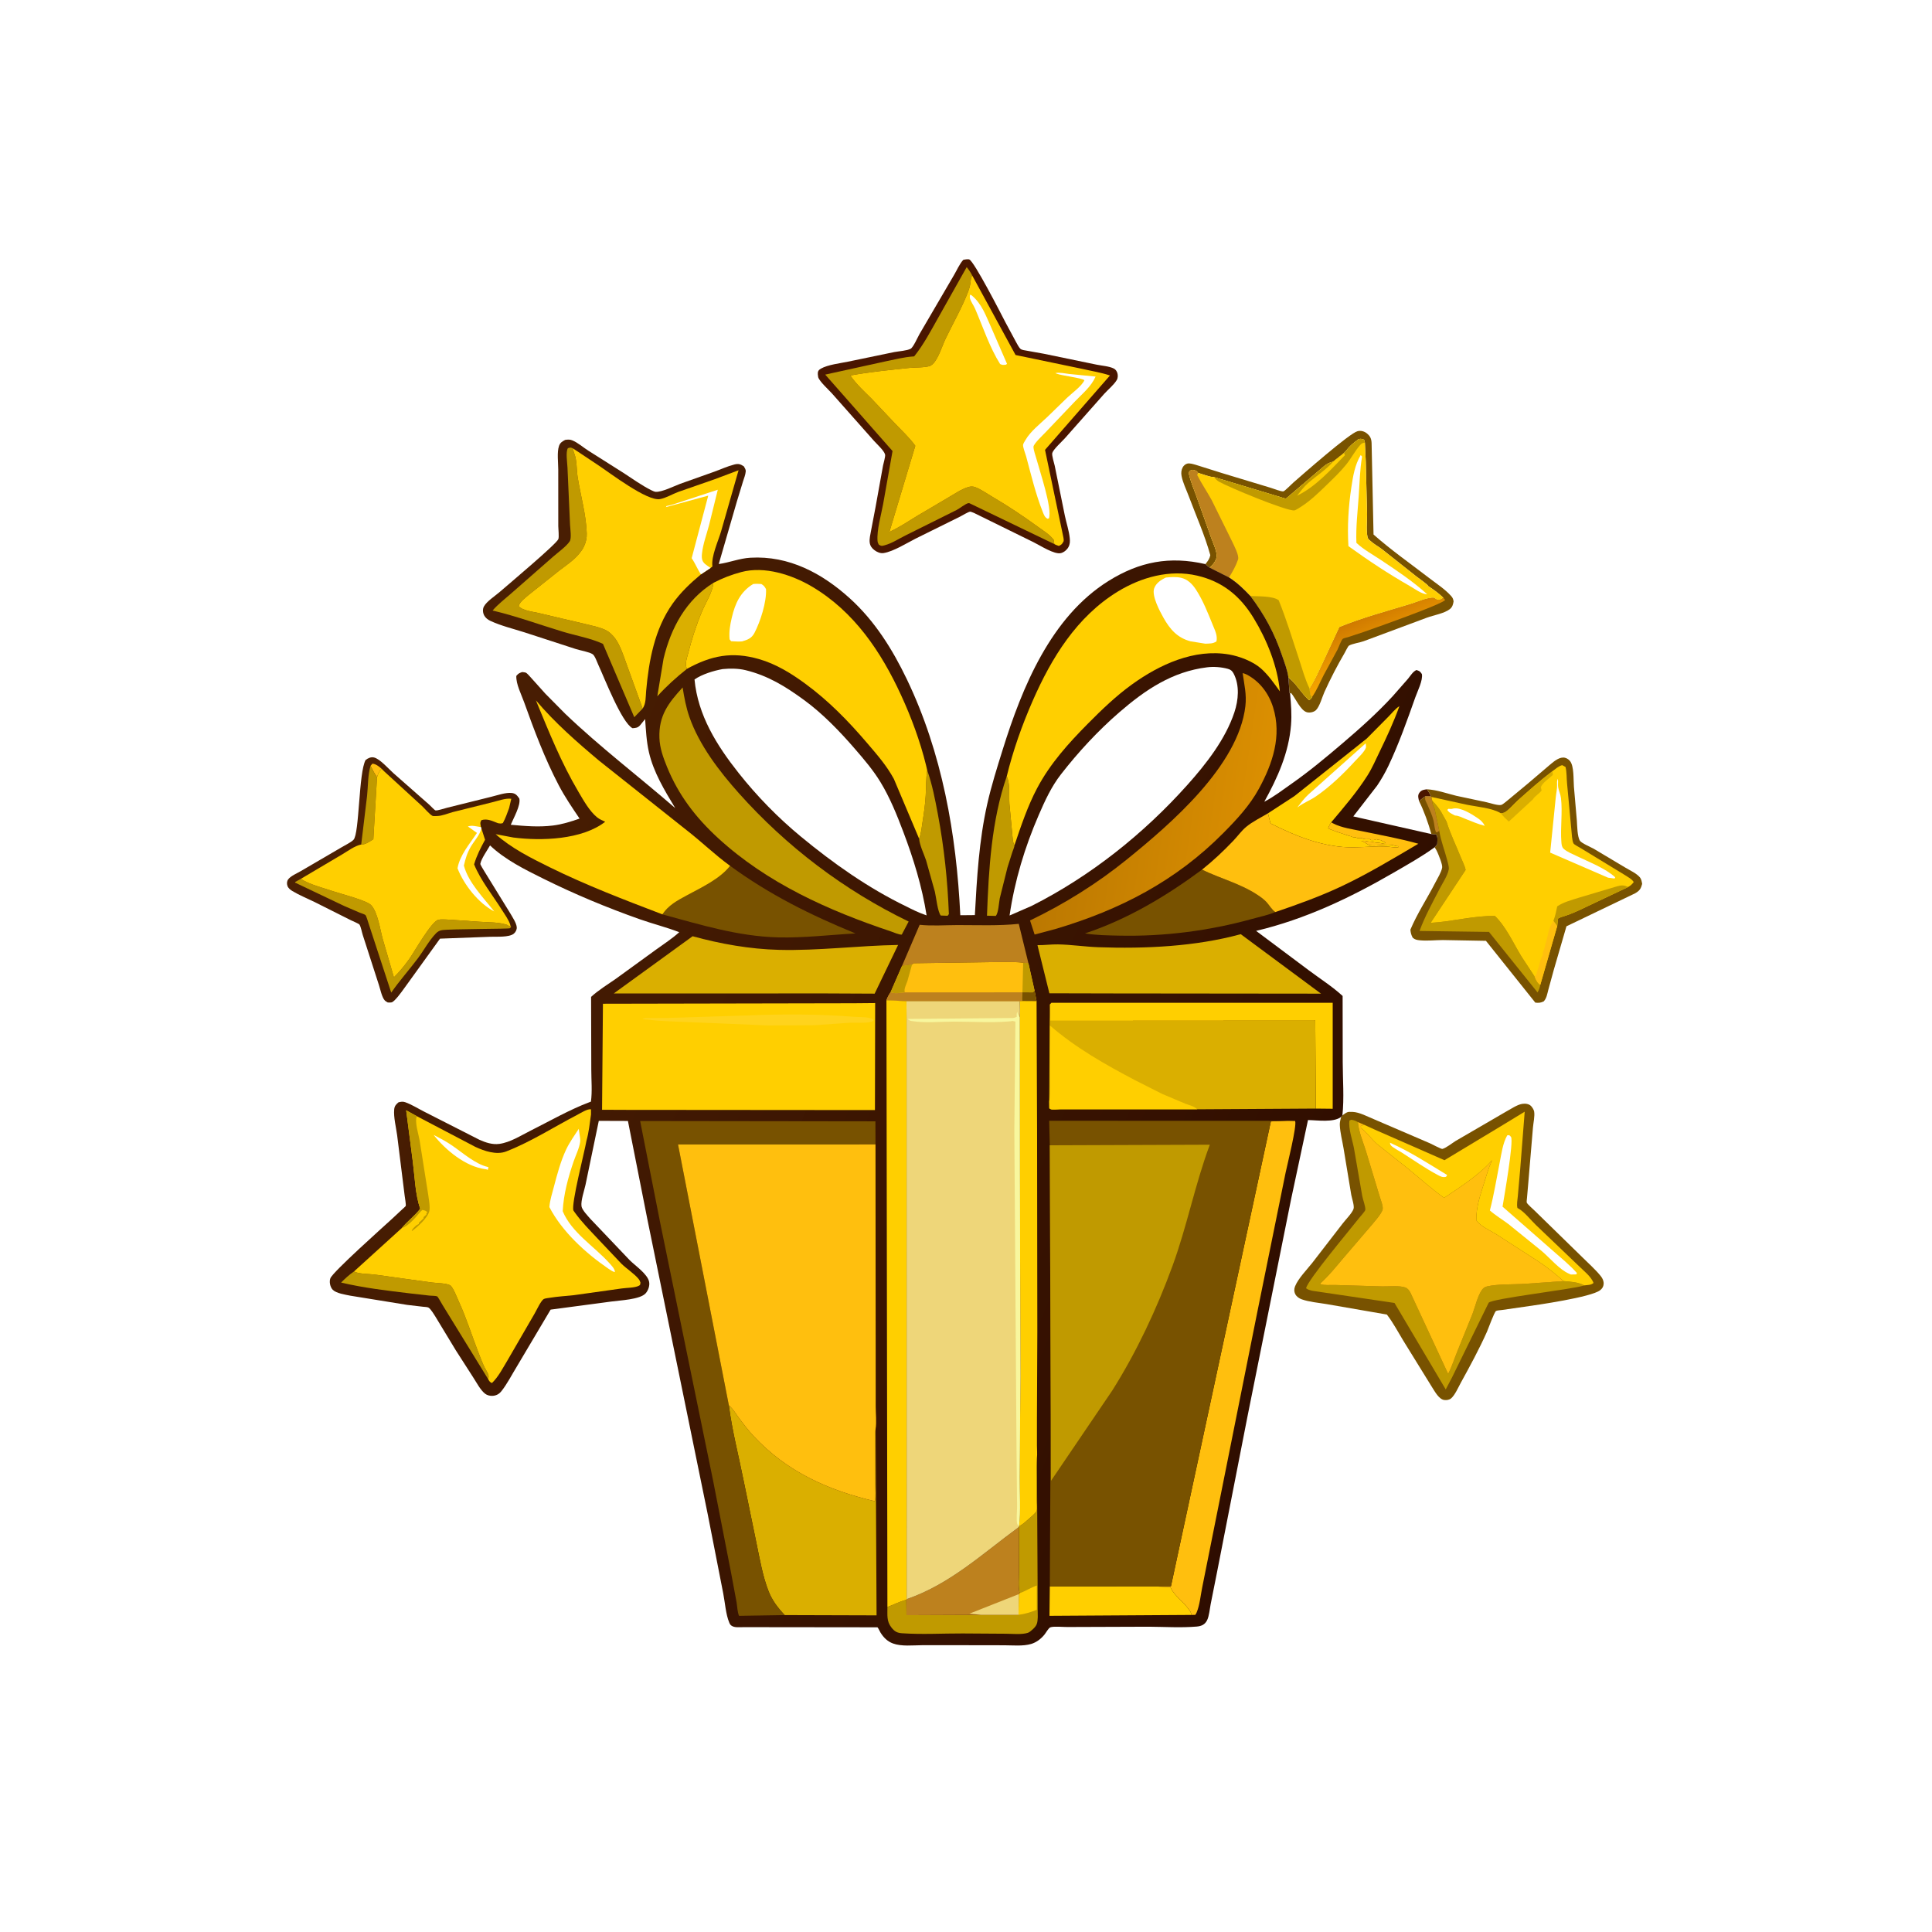 <?xml version="1.0" encoding="UTF-8"?> <svg xmlns="http://www.w3.org/2000/svg" xmlns:xlink="http://www.w3.org/1999/xlink" width="1024" height="1024"> <path fill="white" d="M-0 -0L1024 0L1024 1024L-0 1024L0 -0Z"></path> <path fill="#4A1600" d="M752.101 424.54C751.722 422.604 751.178 421.387 752.654 419.75C753.664 418.63 754.916 418.537 756.309 418.335C757.086 419.538 758.032 420.748 758.433 422.134L755.485 422.065C754.587 422.564 754.002 423.098 753.218 423.737L752.101 424.54Z"></path> <path fill="#785200" d="M638.892 298.99L639.307 298.461C640.423 297.01 641.103 296.045 641.484 294.25C638.615 283.783 633.833 273.073 630.012 262.849C628.726 259.411 626.921 255.844 626.246 252.228C625.952 250.654 626.094 249.119 626.859 247.693C627.323 246.829 628.269 245.974 629.242 245.728C630.635 245.376 632.393 245.997 633.75 246.355L647.819 250.779L673.5 258.547C674.794 258.931 679.139 260.668 680.255 260.413C681.032 260.235 684.612 256.546 685.503 255.773C690.646 251.313 715.116 229.729 719.5 228.551C721.198 228.095 723.017 228.555 724.387 229.64C726.232 231.103 726.876 232.489 726.974 234.845L728.002 283.31C737.26 291.505 747.553 298.718 757.355 306.267C761.228 309.25 766.018 312.346 769.221 316.003C770.001 316.893 770.247 317.6 770.431 318.75C770.146 320.436 769.814 321.766 768.403 322.88C765.586 325.102 759.837 326.081 756.29 327.381L722.783 339.848C720.695 340.602 716.73 341.157 714.977 342.198C714.452 342.509 713.047 345.453 712.668 346.101C708.766 352.778 705.186 359.71 701.987 366.75C700.792 369.381 699.487 374.409 697.505 376.375C696.419 377.452 694.244 377.899 692.75 377.524C689.286 376.655 686.551 369.845 684.254 367.254L683.76 367.591L683.49 367.395L682.862 358.944L683.424 359.425C687.39 362.849 689.903 367.494 693.75 371.027C694.901 370.54 694.79 370.422 695.429 369.431C694.105 368.363 694.308 366.622 694.109 364.97C696.977 360.562 699.083 355.648 701.326 350.904L709.91 332.379C722.075 327.395 735.209 323.916 747.795 320.07C750.986 319.095 756.865 316.482 760.046 316.824L761.561 317.75C763.01 318.307 763.808 317.504 765.008 316.829C762.567 314.454 759.881 312.55 757.041 310.69C756.854 309.91 751.562 306.201 750.714 305.546L732.558 291.165C730.519 289.582 728.252 288.465 726.357 286.692C725.966 286.326 725.482 286.035 725.197 285.582C723.908 283.529 724.613 275.207 724.582 272.586L723.893 244.749L723.415 234.547L722.961 233.067C721.793 232.564 721.322 232.474 720.076 232.75C717.526 234.67 715.474 236.173 713.626 238.75L712.382 240.032L712.397 240.097L706.592 244.688L706.097 244.819C704.345 245.306 703.383 245.859 701.959 246.937L681.522 264.342L643.363 252.839C641.313 252.938 637.101 251.216 634.99 250.621C634.033 249.247 633.581 249.395 632 249.01C630.754 249.362 630.784 249.428 630.034 250.5C630.843 254.838 632.795 259.246 634.287 263.408L641.894 284.822C642.881 287.608 644.657 291.268 644.892 294.21C645.015 295.753 644.299 297.133 643.454 298.367C642.791 299.333 642.082 300.098 641.212 300.874C640.329 300.305 639.671 299.693 638.892 298.99Z"></path> <defs> <linearGradient id="gradient_0" gradientUnits="userSpaceOnUse" x1="720.25" y1="328.263" x2="730.726" y2="351.135"> <stop offset="0" stop-color="#D07A00"></stop> <stop offset="1" stop-color="#F6A600"></stop> </linearGradient> </defs> <path fill="url(#gradient_0)" d="M765.008 316.829L765.942 318C764.191 320.387 727.976 333.143 722.575 335.017L714.618 337.657C714.052 337.839 712.11 338.238 711.706 338.589C710.841 339.338 709.51 343.12 708.847 344.419L701.582 357.806C699.603 361.655 697.903 365.881 695.429 369.431C694.105 368.363 694.308 366.622 694.109 364.97C696.977 360.562 699.083 355.648 701.326 350.904L709.91 332.379C722.075 327.395 735.209 323.916 747.795 320.07C750.986 319.095 756.865 316.482 760.046 316.824L761.561 317.75C763.01 318.307 763.808 317.504 765.008 316.829Z"></path> <path fill="#FFCF00" d="M712.397 240.097L712.382 240.032L713.626 238.75C715.474 236.173 717.526 234.67 720.076 232.75C721.322 232.474 721.793 232.564 722.961 233.067L723.415 234.547L723.893 244.749L724.582 272.586C724.613 275.207 723.908 283.529 725.197 285.582C725.482 286.035 725.966 286.326 726.357 286.692C728.252 288.465 730.519 289.582 732.558 291.165L750.714 305.546C751.562 306.201 756.854 309.91 757.041 310.69C759.881 312.55 762.567 314.454 765.008 316.829C763.808 317.504 763.01 318.307 761.561 317.75L760.046 316.824C756.865 316.482 750.986 319.095 747.795 320.07C735.209 323.916 722.075 327.395 709.91 332.379L701.326 350.904C699.083 355.648 696.977 360.562 694.109 364.97C694.308 366.622 694.105 368.363 695.429 369.431C694.79 370.422 694.901 370.54 693.75 371.027C689.903 367.494 687.39 362.849 683.424 359.425L682.862 358.944C682.341 355.087 680.812 351.189 679.562 347.515C675.462 335.473 670.38 326.053 662.768 315.917C659.236 312.18 655.762 308.82 651.42 306.025L641.212 300.874C642.082 300.098 642.791 299.333 643.454 298.367C644.299 297.133 645.015 295.753 644.892 294.21C644.657 291.268 642.881 287.608 641.894 284.822L634.287 263.408C632.795 259.246 630.843 254.838 630.034 250.5C630.784 249.428 630.754 249.362 632 249.01C633.581 249.395 634.033 249.247 634.99 250.621C637.101 251.216 641.313 252.938 643.363 252.839L681.522 264.342L701.959 246.937C703.383 245.859 704.345 245.306 706.097 244.819L706.592 244.688L712.397 240.097Z"></path> <path fill="white" d="M756.447 314.972C753.509 314.93 749.812 312.075 747.247 310.615C735.886 304.152 725.282 297.089 714.689 289.457C714.068 279.054 714.681 268.606 716.243 258.308C717.158 252.273 718.06 246.522 721.211 241.19L721.925 242.008C720.753 248.775 720.636 256.089 720.154 262.949C719.578 271.149 718.58 279.51 718.928 287.732C722.85 291.365 727.488 293.872 731.92 296.821C740.426 302.48 748.855 308.1 756.447 314.972Z"></path> <path fill="#C09A00" d="M662.768 315.917C666.625 316.119 674.631 315.778 677.738 318.148C681.82 328.248 685.097 339.024 688.525 349.383C690.245 354.579 691.679 360.063 694.109 364.97C694.308 366.622 694.105 368.363 695.429 369.431C694.79 370.422 694.901 370.54 693.75 371.027C689.903 367.494 687.39 362.849 683.424 359.425L682.862 358.944C682.341 355.087 680.812 351.189 679.562 347.515C675.462 335.473 670.38 326.053 662.768 315.917Z"></path> <path fill="#BD811E" d="M641.212 300.874C642.082 300.098 642.791 299.333 643.454 298.367C644.299 297.133 645.015 295.753 644.892 294.21C644.657 291.268 642.881 287.608 641.894 284.822L634.287 263.408C632.795 259.246 630.843 254.838 630.034 250.5C630.784 249.428 630.754 249.362 632 249.01C633.581 249.395 634.033 249.247 634.99 250.621L634.538 251.76C636.838 256.308 639.725 260.528 642.183 264.997L653.155 287.209C654.105 289.317 656.921 294.446 656.183 296.592C655.046 299.901 653.29 303.081 651.42 306.025L641.212 300.874Z"></path> <path fill="#C09A00" d="M712.397 240.097L712.382 240.032L713.626 238.75C715.474 236.173 717.526 234.67 720.076 232.75C721.322 232.474 721.793 232.564 722.961 233.067L723.415 234.547C721.847 234.889 721.659 235.004 720.616 236.222C717.965 239.318 716.07 243.067 713.495 246.25C710.338 250.151 706.619 253.681 703.017 257.169C698.792 261.261 694.376 265.569 689.369 268.697C688.697 269.116 686.756 270.444 686.012 270.516C681.712 270.938 650.962 258.098 646.092 255.292C644.99 254.657 644.203 253.767 643.363 252.839L681.522 264.342L701.959 246.937C703.383 245.859 704.345 245.306 706.097 244.819L706.592 244.688L712.397 240.097Z"></path> <path fill="#FFCF00" d="M712.397 240.097L712.809 241.282C705.376 248.991 697.251 258.056 687.458 262.72C689.294 260.423 691.104 257.967 693.328 256.03C697.666 252.253 702.814 249.023 706.592 244.688L712.397 240.097Z"></path> <path fill="#785200" d="M756.309 418.335C761.638 418.65 766.727 420.525 771.888 421.79L787.858 425.188C789.59 425.57 794.132 427.089 795.705 426.619C796.574 426.36 798.362 424.752 799.137 424.152L809.756 415.339L820.875 405.866C822.924 404.181 825.665 401.55 828.5 401.517C829.898 401.501 831.217 402.26 832.094 403.311C834.368 406.034 833.9 413.378 834.209 416.971L835.772 435.035C835.951 437.576 835.988 443.449 837.398 445.612C838.255 446.925 843.139 448.988 844.633 449.813L861.431 459.832C863.804 461.267 867.504 462.939 869.227 465.076C869.981 466.011 870.175 467.348 870.376 468.5C869.704 471.041 869.076 472.052 866.694 473.454L830.256 490.956L823.57 513.933L820.665 524.528C820.079 526.699 819.782 529.06 818.21 530.75C816.521 531.551 815.598 531.608 813.75 531.418L787.578 498.663L764.75 498.245C760.77 498.263 756.47 498.774 752.526 498.376C750.955 498.217 749.952 498.035 748.75 496.99C747.954 495.445 747.7 494.481 747.538 492.75C751.061 484.307 756.534 476.013 760.74 467.814C761.915 465.522 763.888 462.407 764.365 459.889C764.669 458.281 762.546 453.343 761.876 451.75C761.516 450.893 761.065 450.159 760.58 449.375L760.403 449.071L761.75 447.502C761.795 445.714 762.232 443.771 761.175 442.308L758.652 442.073C757.066 436.392 754.766 429.821 752.101 424.54L753.218 423.737C754.002 423.098 754.587 422.564 755.485 422.065L758.433 422.134C758.032 420.748 757.086 419.538 756.309 418.335Z"></path> <path fill="#BD811E" d="M758.433 422.134L758.706 422.404L759.138 424.482C759.208 426.39 759.442 426.853 760.255 428.5C760.504 429.005 760.571 429.692 760.678 430.233L762.86 440.498C762.451 440.475 762.079 440.899 761.752 441.136L761.055 441C760.268 438.977 760.29 437.124 759.817 435.054C759.178 432.255 757.707 429.123 756.567 426.5C755.8 424.734 755.009 423.96 755.485 422.065L758.433 422.134Z"></path> <path fill="#C09A00" d="M759.138 424.482C761.139 426.395 762.48 428.114 763.926 430.5L766.724 435.526C768.62 441.831 771.785 448.172 774.227 454.331C775.084 456.489 776.369 458.824 776.809 461.093L758.249 489.133C769.643 488.532 780.972 485.274 792.327 485.483C798.326 491.294 802.065 499.888 806.421 507.003L813.342 517.544C814.028 519.263 814.542 520.442 815.884 521.738L816.407 521.922C816.17 523.272 815.689 524.862 814.919 525.989L789.186 493.935L752.386 493.428C755.136 485.832 759.223 478.517 762.909 471.319C764.409 468.391 767.313 464.024 767.862 460.838C768.115 459.373 767.303 456.922 766.92 455.45C765.614 450.431 763.676 445.643 762.86 440.498L760.678 430.233C760.571 429.692 760.504 429.005 760.255 428.5C759.442 426.853 759.208 426.39 759.138 424.482Z"></path> <path fill="#FFCF00" d="M822.822 408.741C824.363 407.624 826.133 405.995 828 405.548L829.75 406.497C830.466 409.288 830.289 412.416 830.578 415.292L832.878 440.03C833.046 441.616 833.2 445.746 834.022 447.075C834.43 447.736 837.204 449.146 837.947 449.621L860.674 463.46C862.293 464.534 864.928 465.864 865.911 467.5C865.01 468.745 864.337 469.298 863.029 470.106L844.813 478.723C839.43 481.224 833.895 484.17 828.198 485.842C827.335 486.095 826.609 486.419 825.811 486.825L825.367 490.804L816.407 521.922L815.884 521.738C814.542 520.442 814.028 519.263 813.342 517.544L806.421 507.003C802.065 499.888 798.326 491.294 792.327 485.483C780.972 485.274 769.643 488.532 758.249 489.133L776.809 461.093C776.369 458.824 775.084 456.489 774.227 454.331C771.785 448.172 768.62 441.831 766.724 435.526L763.926 430.5C762.48 428.114 761.139 426.395 759.138 424.482L758.706 422.404L777.423 426.514C782.744 427.615 790.82 428.202 795.485 431.05C796.041 430.95 796.623 430.944 797.154 430.751C799.101 430.042 802.721 425.793 804.459 424.25C810.445 418.937 816.43 413.564 822.822 408.741Z"></path> <path fill="white" d="M771.197 432.241C769.647 431.424 768.012 430.809 767.083 429.25C767.98 428.491 767.418 428.699 768.451 428.739C769.629 428.785 769.125 428.793 770.232 428.546C774.057 427.694 780.213 431.563 783.279 433.684C785.015 434.885 785.977 435.835 786.963 437.705C783.473 436.846 780.097 435.37 776.764 434.044C775.036 433.356 773.074 432.281 771.197 432.241Z"></path> <path fill="#FFBF0E" d="M813.342 517.544L814.3 516.631C814.475 515.81 814.62 514.977 814.927 514.192C815.77 512.034 816.266 508.885 817.245 507L817.738 506.25C817.682 505.223 817.631 504.668 818.095 503.717C818.53 502.827 818.453 503.242 818.642 502.358C818.834 501.458 818.946 500.631 819.245 499.75C819.493 499.018 819.734 498.337 819.886 497.577L819.996 496.998C820.409 495.47 820.118 496.961 820.36 495.655C820.529 494.742 820.688 493.885 820.983 493L821.245 492.25C821.754 490.735 822.565 489.41 823.347 488.022L825.367 490.804L816.407 521.922L815.884 521.738C814.542 520.442 814.028 519.263 813.342 517.544Z"></path> <path fill="#DAAF00" d="M822.822 408.741C822.932 409.432 823.014 410.048 823.03 410.75C821.044 412.631 817.535 414.837 816.675 417.25L817.085 419C815.827 420.691 813.443 421.951 812.48 423.675L799.694 435.45C798.12 434.039 796.751 432.742 795.485 431.05C796.041 430.95 796.623 430.944 797.154 430.751C799.101 430.042 802.721 425.793 804.459 424.25C810.445 418.937 816.43 413.564 822.822 408.741Z"></path> <path fill="#C09A00" d="M823.347 488.022C824.323 485.597 824.81 482.936 825.37 480.387C828.663 478.116 833.062 477.027 836.85 475.8L857.15 469.75C859.606 469.067 860.628 469.151 863.029 470.106L844.813 478.723C839.43 481.224 833.895 484.17 828.198 485.842C827.335 486.095 826.609 486.419 825.811 486.825L825.367 490.804L823.347 488.022Z"></path> <path fill="white" d="M825.687 412.75C825.964 414.154 825.616 415.797 825.857 417.25C826.185 419.232 827.117 421.007 827.356 423.064C828.244 430.695 826.969 438.608 827.557 446.25C827.659 447.567 827.749 448.908 828.753 449.854C830.521 451.52 833.577 452.697 835.757 453.758C842.177 456.881 850.929 460.219 856.11 465L855.75 465.64L852.294 465.189L821.622 451.901L824.567 422.825C824.775 420.42 825.403 418.135 825.284 415.707C825.226 414.547 825.219 413.855 825.687 412.75Z"></path> <path fill="#4A1600" d="M510.525 137.75C511.192 137.544 513.085 137.24 513.75 137.526C516.419 138.673 530.53 166.234 533.011 171.04L538.473 181.192C539.081 182.244 539.998 184.153 540.906 184.928C541.629 185.545 543.212 185.679 544.151 185.86L553.25 187.495L581.235 193.28C583.95 193.842 587.947 194.093 590.378 195.35C591.325 195.839 591.93 196.762 592.232 197.75C592.584 198.899 592.526 200.405 591.902 201.441C590.366 203.994 587.318 206.467 585.274 208.727L564.392 232.312C562.939 233.939 558.312 238.132 557.734 240.071C557.362 241.316 558.722 245.395 559.014 246.809L564.405 273.375C565.216 277.219 566.602 281.32 566.991 285.202C567.167 286.949 567.142 288.41 566.286 289.988C565.502 291.432 563.995 292.681 562.41 293.137C558.932 294.137 551.072 288.96 547.782 287.378L516.198 271.852C515.853 271.739 514.569 271.188 514.25 271.194C513.256 271.215 509.887 273.314 508.854 273.819L485.367 285.442C480.586 287.858 473.558 292.297 468.376 293.128C466.592 293.414 464.856 292.638 463.464 291.585C462.087 290.542 461.188 289.321 460.962 287.561C460.707 285.564 461.325 283.287 461.667 281.317L464.06 268.748L468.03 246.75C468.253 245.551 469.352 242.013 469.118 240.955C468.654 238.855 464.613 235.246 463.126 233.553L440.93 208.5C439.243 206.604 434.307 202.17 433.653 199.898C433.615 199.766 433.47 198.621 433.45 198.328C433.35 196.874 433.86 196.092 435.082 195.394C438.762 193.291 445.254 192.564 449.392 191.697L473.968 186.607C476.272 186.171 480.776 185.883 482.67 184.841C484.073 184.068 486.432 178.67 487.361 177.056L505.559 145.924C507.193 143.192 508.41 140.151 510.525 137.75Z"></path> <path fill="#C09A00" d="M558.866 288.393L514.398 266.992C514.012 266.779 513.629 266.583 513.149 266.698C511.602 267.069 508.653 269.47 507.06 270.29L479.97 283.781C476.397 285.532 472.773 287.981 468.902 289.005C467.339 289.419 467.187 289.501 465.801 288.699C465.472 288.052 465.173 287.49 465.115 286.75C464.652 280.819 466.997 273.112 468.063 267.237L473.065 239.072L437.383 198.55L469.659 191.464C474.378 190.52 479.047 189.281 483.861 188.939L484.523 188.898C489.504 182.703 493.321 175.41 497.217 168.497L512.368 141.572C513.524 143.001 514.434 144.3 515.253 145.948C514.742 147.118 514.564 147.934 514.451 149.209C514.284 151.089 513.807 152.796 513.136 154.558C509.914 163.011 505.057 171.446 501.133 179.641C499.298 183.473 497.399 190.061 494.409 192.92C494.277 193.046 493.286 193.835 493 193.93C489.922 194.951 485.261 194.656 481.946 195.008C471.62 196.106 460.894 197.138 450.696 199.014C453.797 203.631 458.019 207.399 461.941 211.31L474.463 224.559C478.101 228.378 482.046 231.989 485.131 236.283L471.403 281.922C476.581 279.563 481.175 276.474 486 273.506L502.412 263.816C505.692 261.921 509.486 259.286 513.111 258.181C514.403 257.787 515.621 257.728 516.899 258.204C519.869 259.313 522.89 261.488 525.646 263.106C534.032 268.029 542.075 273.367 549.937 279.086C552.969 281.291 556.295 283.228 558.565 286.256L558.652 287.132C558.758 288.146 558.659 287.768 558.866 288.393Z"></path> <path fill="#FFCF00" d="M558.866 288.393C558.659 287.768 558.758 288.146 558.652 287.132L558.565 286.256C556.295 283.228 552.969 281.291 549.937 279.086C542.075 273.367 534.032 268.029 525.646 263.106C522.89 261.488 519.869 259.313 516.899 258.204C515.621 257.728 514.403 257.787 513.111 258.181C509.486 259.286 505.692 261.921 502.412 263.816L486 273.506C481.175 276.474 476.581 279.563 471.403 281.922L485.131 236.283C482.046 231.989 478.101 228.378 474.463 224.559L461.941 211.31C458.019 207.399 453.797 203.631 450.696 199.014C460.894 197.138 471.62 196.106 481.946 195.008C485.261 194.656 489.922 194.951 493 193.93C493.286 193.835 494.277 193.046 494.409 192.92C497.399 190.061 499.298 183.473 501.133 179.641C505.057 171.446 509.914 163.011 513.136 154.558C513.807 152.796 514.284 151.089 514.451 149.209C514.564 147.934 514.742 147.118 515.253 145.948L538.277 188.167L573.582 195.506C578.501 196.642 583.507 197.413 588.307 199.007L553.887 238.437L561.099 272.825L563.293 283.242C563.472 284.175 563.945 285.958 563.75 286.856C563.73 286.948 563.204 287.827 563.072 288.014C562.601 288.685 561.95 288.987 561.25 289.365C560.412 289.074 559.622 288.857 558.866 288.393Z"></path> <path fill="white" d="M514.13 156.25L514.805 156.393C520.442 160.932 522.534 167.367 525.44 173.762L533.75 192.871L533.125 193.308C531.699 193.449 531.356 193.543 530.077 192.947C524.477 184.034 520.958 173.235 516.808 163.6C516.056 161.854 514.654 160.044 514.144 158.25C513.931 157.503 514.027 157.004 514.13 156.25Z"></path> <path fill="white" d="M559.345 197.75C561.557 197.249 564.449 197.939 566.704 198.209L580.685 199.591C578.258 205.047 573.729 208.599 569.677 212.838L554.034 229.265C552.855 230.511 547.75 235.283 547.764 236.832C547.78 238.621 548.896 241.55 549.366 243.323C550.932 249.231 557.905 269.714 555.925 274.75L555.231 274.95C553.726 274.207 553.266 272.789 552.654 271.25C548.954 261.941 546.487 251.635 543.888 241.943C543.505 240.517 542.062 236.959 542.253 235.723C542.359 235.034 543.129 233.905 543.502 233.25C546.144 228.613 551.296 224.654 555.131 220.981L565.556 210.852C568.012 208.483 573.46 204.57 574.75 201.526C573.438 200.298 562.794 199.145 560.05 198.046L559.345 197.75Z"></path> <path fill="#785200" d="M711.496 591.178C712.274 590.603 713.11 589.947 714 589.557C714.719 589.242 715.49 589.31 716.25 589.327L716.888 589.332C720.594 589.468 724.884 591.872 728.309 593.252L757.854 605.948C758.647 606.31 763.963 609.068 764.449 608.962C766.301 608.56 769.817 605.781 771.509 604.729L798.311 589.146C800.665 587.874 804.118 585.506 806.754 585.08C808.41 584.812 810.442 585.014 811.607 586.346C812.219 587.046 812.956 588.176 813.119 589.082C813.563 591.549 812.705 595.095 812.497 597.62L810.029 626.965L809.342 634.914C809.312 635.373 809.072 637.002 809.202 637.369C809.508 638.238 812.54 640.814 813.33 641.62L838.858 666.549C842.035 669.721 845.737 672.956 848.508 676.45C849.431 677.614 850.055 679.004 849.962 680.517C849.87 682.004 849.207 682.978 848.057 683.873C843.359 687.528 814.918 691.653 807.84 692.627L796.193 694.308C795.425 694.434 793.549 694.503 792.94 694.837C792.009 695.346 788.839 704.251 788.095 705.915C783.971 715.141 779.117 724.072 774.243 732.921C772.935 735.296 771.161 739.449 769.081 741.195C768.128 741.996 766.722 742.181 765.5 742.028C762.702 741.677 760.577 737.666 759.153 735.464L743.727 710.498C740.933 705.905 738.358 700.976 735.061 696.732L703.021 691.185C698.813 690.468 693.943 690.099 689.932 688.665C688.618 688.195 687.23 687.274 686.568 686C685.84 684.597 685.838 683.201 686.418 681.757C688.108 677.547 692.811 672.816 695.609 669.238L711.729 648.371C713.322 646.313 716.435 643.208 717.368 640.856C717.998 639.266 716.515 635.094 716.199 633.315L712.116 608.654C711.455 604.658 710.283 600.287 710.122 596.267C710.065 594.845 710.466 593.377 710.812 592.006L711.496 591.178Z"></path> <path fill="#C09A00" d="M695.474 684.135C694.281 683.815 693.229 683.601 692.25 682.8C693.202 678.238 715.804 651.453 720.321 645.614C720.942 644.811 723.572 641.961 723.641 641.279C723.817 639.542 722.388 635.884 722.027 633.971L717.645 608.679C716.888 604.542 714.515 597.831 715.25 593.872L716.25 593.499C717.687 593.725 718.502 594.05 719.74 594.749L719.772 595.201C720.184 599.864 722.476 605.336 723.901 609.849L731.22 634.014C731.706 635.711 733.129 639.144 732.85 640.879C732.475 643.205 727.811 648.282 726.275 650.159L712.474 666.256C708.408 671.029 704.293 676.249 699.586 680.412L700.014 680.644C701.864 681.387 705.477 680.999 707.534 681.07L732.66 681.822C736.054 681.891 741.791 681.271 744.888 682.411C746.098 682.857 747.01 684.095 747.576 685.189L767.547 728.195C769.524 724.393 770.807 720.211 772.419 716.246L780.446 696.429C781.884 692.604 783.178 686.752 785.594 683.5C786.285 682.569 787.176 682.051 788.301 681.799C793.879 680.553 800.984 680.812 806.742 680.543L828.708 679.008C832.534 679.345 836.232 679.47 839.702 681.285L839.306 681.415C832.756 683.461 791.003 688.23 789.035 690.467L769.408 730.457L766.267 736.429L739.11 690.592L695.474 684.135Z"></path> <path fill="#FFCF00" d="M794.54 597.488L808.123 589.216L805.733 619.75L804.474 634C804.303 635.942 803.8 638.357 804.271 640.25L805.049 640.696C808.304 642.642 811.401 646.747 814.19 649.394L836.749 670.951C839.261 673.455 843.462 676.685 844.589 680C843.293 681.171 841.418 681.062 839.702 681.285C836.232 679.47 832.534 679.345 828.708 679.008C824.616 675.348 820.395 672.004 815.868 668.897L793.214 654.284C790.038 652.287 784.488 649.911 782.483 646.75C782.324 640.139 784.48 633.668 786.464 627.427C787.732 623.44 788.821 619.412 790.542 615.588L790.839 614.936C783.978 622.832 774.04 629.061 765.398 634.897C758.544 629.969 752.446 624.433 745.929 619.116L729.966 606.451C727.128 603.995 724.951 600.825 722.086 598.452L721.35 597.855L721.25 596.837L722.892 596.091L728.882 598.821L765.597 614.93L794.54 597.488Z"></path> <path fill="white" d="M736.694 605.653C747.405 610.416 757.064 616.723 767.032 622.795L766.409 623.743C764.564 624.155 763.541 623.557 761.929 622.703C755.474 619.282 749.212 614.847 743.028 610.919C741.691 610.07 737.873 608.114 737.081 606.908C736.841 606.542 736.823 606.071 736.694 605.653Z"></path> <path fill="white" d="M798.871 601.75L799.875 601.646C800.273 601.962 800.561 602.148 800.858 602.601C802.4 604.955 797.171 634.691 796.384 639.552L823.121 662.966C827.443 666.755 831.942 670.427 835.79 674.707L835.5 675.454L832.583 675.519L831.708 675.132C826.575 673.01 821.45 666.693 817.097 663.034L799.481 648.778C796.231 646.303 792.719 644.292 789.664 641.563C791.85 633.191 793.176 624.701 794.863 616.225C795.822 611.404 796.45 606.076 798.871 601.75Z"></path> <path fill="#FFBF0E" d="M719.74 594.749L722.892 596.091L721.25 596.837L721.35 597.855L722.086 598.452C724.951 600.825 727.128 603.995 729.966 606.451L745.929 619.116C752.446 624.433 758.544 629.969 765.398 634.897C774.04 629.061 783.978 622.832 790.839 614.936L790.542 615.588C788.821 619.412 787.732 623.44 786.464 627.427C784.48 633.668 782.324 640.139 782.483 646.75C784.488 649.911 790.038 652.287 793.214 654.284L815.868 668.897C820.395 672.004 824.616 675.348 828.708 679.008L806.742 680.543C800.984 680.812 793.879 680.553 788.301 681.799C787.176 682.051 786.285 682.569 785.594 683.5C783.178 686.752 781.884 692.604 780.446 696.429L772.419 716.246C770.807 720.211 769.524 724.393 767.547 728.195L747.576 685.189C747.01 684.095 746.098 682.857 744.888 682.411C741.791 681.271 736.054 681.891 732.66 681.822L707.534 681.07C705.477 680.999 701.864 681.387 700.014 680.644L699.586 680.412C704.293 676.249 708.408 671.029 712.474 666.256L726.275 650.159C727.811 648.282 732.475 643.205 732.85 640.879C733.129 639.144 731.706 635.711 731.22 634.014L723.901 609.849C722.476 605.336 720.184 599.864 719.772 595.201L719.74 594.749Z"></path> <defs> <linearGradient id="gradient_1" gradientUnits="userSpaceOnUse" x1="719.441" y1="667.932" x2="167.268" y2="433.406"> <stop offset="0" stop-color="#2F0D00"></stop> <stop offset="1" stop-color="#4C2003"></stop> </linearGradient> </defs> <path fill="url(#gradient_1)" d="M710.812 592.006C706.698 595.076 698.283 593.72 693.268 593.65L684.327 635.512L661.151 750.962L644.998 833.567L641.647 850.416C641.16 852.878 640.888 856.527 639.789 858.75C638.644 861.068 636.759 861.904 634.25 862.116C625.941 862.815 617.29 862.253 608.94 862.196L565.81 862.347C563.773 862.383 558.375 861.867 556.709 862.522C555.722 862.909 554.369 865.405 553.615 866.341C551.79 868.604 549.313 870.516 546.504 871.339C542.153 872.614 536.766 872.031 532.232 872.028L509.359 871.991L488.599 871.995C483.771 872.017 477.855 872.737 473.306 871.077C470.329 869.991 468.25 867.861 466.621 865.197C466.281 864.64 465.505 862.864 465.084 862.521C465.083 862.521 463.932 862.505 463.884 862.504L406.132 862.438L393.462 862.44C391.694 862.439 389.352 862.721 387.811 861.714C387.088 861.241 386.851 860.78 386.519 860.001C384.672 855.662 384.254 849.223 383.321 844.513L375.135 802.702L343.145 646.392L332.815 594.131L317.372 594.076L310.327 628C309.682 630.999 307.784 636.324 308.208 639.35C308.482 641.308 311.716 644.638 313.066 646.186L333.896 668.071C336.804 670.92 343.257 675.327 344.048 679.399C344.449 681.466 343.601 683.868 342.25 685.444C339.344 688.833 328.285 689.216 323.946 689.851L291.838 694.128L273.837 724.459C271.222 728.714 268.87 733.414 265.774 737.331C264.532 738.903 263.035 739.722 261 739.832C259.725 739.902 258.178 739.527 257.165 738.743C254.596 736.755 252.637 732.838 250.852 730.119L241.577 715.673L230.998 698.204C230.219 696.984 228.338 693.723 227.049 693.021C226.487 692.715 224.894 692.692 224.207 692.601L215.841 691.622L185.625 686.728C183.114 686.207 178.245 685.509 176.376 683.624C174.99 682.224 174.391 679.36 175.11 677.5C176.439 674.064 203.26 650.162 207.911 645.902L213.264 640.903C213.547 640.632 214.912 639.467 215.022 639.208C215.298 638.559 214.583 634.675 214.487 633.799L210.498 601.75C209.945 597.529 208.538 592.188 208.935 588C209.106 586.197 209.881 585.368 211.216 584.25C212.496 583.945 213.484 583.742 214.784 584.201C218.187 585.402 221.616 587.576 224.847 589.215L254.05 604.076C257.381 605.574 260.967 606.788 264.657 606.285C270.469 605.492 276.033 601.865 281.192 599.286C291.421 594.174 301.82 588.155 312.512 584.145L313.203 583.89C313.962 578.551 313.392 572.393 313.398 566.976L313.289 528.373C317.179 524.793 322.03 521.834 326.371 518.809L347.69 503.334C351.787 500.332 356.267 497.516 360.01 494.08C353.243 491.458 346.035 489.671 339.161 487.245C321.658 481.067 304.63 473.975 288 465.726C278.172 460.852 267.747 455.705 259.73 448.093C258.345 450.557 255.025 455.175 254.588 457.857C254.522 458.26 256.283 461.077 256.604 461.613L270.441 484.071C271.565 486.035 273.738 489.219 273.895 491.5C273.978 492.707 273.292 494.067 272.353 494.847C269.853 496.926 263.064 496.378 259.899 496.511L233.216 497.505L216.357 520.889C214.049 523.948 211.735 527.645 208.999 530.309C207.675 531.599 207.227 531.348 205.53 531.339C204.999 530.976 204.375 530.721 203.938 530.25C202.423 528.618 201.54 524.22 200.832 522.085L192.25 495.506C191.794 494.11 191.295 491.203 190.526 490.056C190.184 489.545 186.812 488.169 185.976 487.745L166.637 478.035C162.794 476.159 158.597 474.464 154.95 472.258C153.895 471.62 152.758 470.737 152.347 469.527C151.953 468.367 152.011 467.097 152.75 466.073C154.011 464.325 157.599 462.767 159.47 461.686L181.193 448.999C182.96 447.918 185.956 446.532 187.364 445.104C190.53 441.895 190.058 409.339 193.796 402.796C195.036 401.849 196.611 401.083 198.25 401.483C201.379 402.245 205.9 407.43 208.4 409.679L227.5 426.494C228.052 426.967 230.294 429.403 230.807 429.531C231.712 429.755 235.856 428.402 236.897 428.14L260.391 422.306C263.526 421.554 268.041 419.921 271.255 420.298C273.377 420.547 274.076 421.629 275.25 423.223C276.117 426.806 272.101 433.739 270.717 437.15C278.232 437.826 285.46 438.474 293 437.552C297.945 436.947 302.499 435.504 307.187 433.869C303.286 428.102 299.412 422.422 296.169 416.248C288.758 402.143 283.104 387.003 277.736 372.029C276.258 367.908 273.499 362.683 273.655 358.25C274.79 356.898 275.157 356.794 276.75 356.201C277.417 356.318 278.124 356.296 278.75 356.553C279.342 356.797 280.64 358.337 281.164 358.88L289.029 367.64L299.521 378.25C318.15 396.062 338.469 411.466 357.882 428.307C352.267 418.964 346.411 409.425 343.942 398.673C342.624 392.936 342.349 386.985 341.927 381.129L339.316 384.348C338.033 385.807 337.051 385.823 335.25 385.964C329.503 383.024 320.298 359.199 317.18 352.517C316.547 351.16 315.322 347.57 314.153 346.77C312.358 345.543 307.54 344.749 305.291 344.031L277.883 335.123C272.036 333.264 265.435 331.663 259.896 329.066C258.583 328.451 257.331 327.511 256.639 326.21C255.896 324.812 255.714 322.926 256.459 321.5C257.887 318.762 262.455 315.841 264.9 313.713C269.043 310.107 294.994 288.312 295.933 285.741C296.387 284.498 295.901 280.427 295.899 278.903L295.883 248.827C295.886 245.299 295.137 239.61 296.296 236.332C296.896 234.632 298.016 233.956 299.547 233.157C300.831 232.955 301.986 232.87 303.221 233.359C306.237 234.554 309.032 237.092 311.799 238.847L330.426 250.631C335.168 253.717 340.131 257.292 345.17 259.815C345.689 260.075 346.915 260.648 347.49 260.682C350.863 260.879 357.295 257.647 360.497 256.438L378.75 249.952C382.216 248.709 385.665 247.083 389.234 246.192C391.45 245.638 392.451 246.006 394.25 247.17C394.731 248.082 395.338 248.803 395.256 249.853C395.115 251.643 394.321 253.534 393.788 255.25L390.548 265.851L380.95 298.952C386.632 298.168 391.907 295.939 397.736 295.6C418.184 294.41 435.796 303.859 450.551 317.25C463.632 329.123 473.023 344.146 480.612 359.946C499.369 398.993 506.914 442.105 508.983 485.092L516.696 485.022C517.782 465.274 518.893 445.585 523.244 426.203C525.436 416.44 528.473 406.865 531.448 397.318C541.722 364.351 556.96 327.009 587.522 307.926C603.991 297.642 619.963 294.65 638.892 298.99C639.671 299.693 640.329 300.305 641.212 300.874L651.42 306.025C655.762 308.82 659.236 312.18 662.768 315.917C670.38 326.053 675.462 335.473 679.562 347.515C680.812 351.189 682.341 355.087 682.862 358.944L683.49 367.395L683.76 367.591C684.286 373.15 684.718 378.662 684.268 384.25C683.075 399.035 677.175 412.126 670.104 424.941C675.202 422.29 679.837 418.703 684.534 415.409C694.016 408.761 702.704 401.515 711.5 394.021C720.862 386.046 729.899 377.974 738.245 368.914L746.282 359.75C747.583 358.177 748.849 355.951 750.75 355.125C752.494 355.72 752.576 355.741 753.621 357.25C754.271 360.551 751.282 366.404 750.16 369.571C745.828 381.794 741.462 394.171 735.905 405.9C734.174 409.555 732.167 413.026 729.916 416.385L717.277 432.717L758.652 442.073L761.175 442.308C762.232 443.771 761.795 445.714 761.75 447.502L760.403 449.071C753.508 454.066 746.044 458.238 738.684 462.505C715.72 475.818 691.726 487.24 665.763 493.385L693.816 514.373C699.717 518.787 706.196 522.893 711.616 527.878L711.667 562.896C711.688 572.09 712.489 582.074 711.496 591.178L710.812 592.006Z"></path> <path fill="#FFBF0E" d="M196.389 405.923L197.395 404.75C199.18 404.907 200.893 406.218 202.216 407.431C200.954 408.893 200.389 410.096 199.832 411.939C198.447 410.017 197.466 408.02 196.389 405.923Z"></path> <path fill="#C09A00" d="M191.451 447.593L194.556 421.81C195.115 416.701 194.901 410.783 196.389 405.923C197.466 408.02 198.447 410.017 199.832 411.939L197.884 444.828C196.183 445.863 193.528 447.819 191.451 447.593Z"></path> <path fill="#C09A00" d="M533.584 411.517C535.455 415.156 534.756 421.863 535.007 426L536.473 441.565C536.691 443.46 536.662 446.443 537.704 447.978C537.651 449.039 536.952 450.45 536.61 451.501L533.98 459.771L529.895 476.145C529.449 478.403 529.188 484.074 527.75 485.458L523.122 485.339C524.018 460.821 525.506 434.896 533.584 411.517Z"></path> <path fill="#DAAF00" d="M378.117 308.926C377.701 313.763 374.1 319.309 372.18 323.835C369.1 331.091 366.741 338.43 364.795 346.055C364.154 348.566 362.762 352.094 364.126 354.487C358.302 359.132 353.406 363.529 348.384 369.05L351.71 349.053C355.583 332.844 363.648 317.909 378.117 308.926Z"></path> <path fill="#C09A00" d="M491.44 408.259C494.141 415.873 495.595 423.589 497.083 431.5C500.412 449.199 502.234 466.494 502.924 484.5L502.25 485.377L498.631 485.25C496.968 483.318 496.172 475.479 495.515 472.666L490.851 456.044C489.735 452.651 487.414 448.043 487.145 444.509C488.298 441.615 488.517 438.56 488.995 435.503C489.721 430.854 490.382 426.299 490.646 421.593C490.895 417.156 490.748 412.654 491.44 408.259Z"></path> <path fill="#C09A00" d="M187.614 673.908L188.216 674.173C190.945 675.295 195.597 675.158 198.614 675.552L228.856 679.75C231.27 680.071 236.874 680.105 238.652 681.28C240.176 682.287 242.445 688.237 243.258 690.01C247.333 698.888 250.16 708.135 253.704 717.209C254.686 719.721 255.653 722.324 256.83 724.75C257.433 725.993 258.423 727.347 258.843 728.643C259.084 729.388 258.903 730.311 258.787 731.07L234.586 691.719C234.242 691.157 232.078 687.249 231.696 687.098C230.81 686.748 228.703 686.804 227.686 686.7L217.345 685.533C205.117 684.049 192.78 682.639 180.784 679.781C182.97 677.605 185.047 675.642 187.614 673.908Z"></path> <path fill="#C09A00" d="M270.539 490.427L270.9 491.251C270.683 491.497 270.53 491.818 270.25 491.989C269.543 492.421 238.744 492.292 234.25 492.995C233.034 493.185 232.012 493.737 231.151 494.613C227.493 498.33 224.556 503.849 221.367 508.087C216.775 514.188 211.733 519.8 207.357 526.098L195.38 489.525C195.113 488.736 194.146 485.372 193.685 484.98C193.187 484.557 191.384 484.031 190.707 483.749L182.404 480.173L156.395 467.799L156.454 467.461L159.436 465.818C164.086 468.838 171.21 470.558 176.517 472.372C180.499 473.733 194.451 477.215 196.786 479.82C200.27 483.708 201.449 492.636 202.854 497.682L208.764 517.964C211.855 514.995 214.413 511.79 216.904 508.309C219.6 504.54 228.644 488.304 232.39 487.486C234.441 487.039 237.952 487.52 240.137 487.566L254.475 488.572C259.128 488.882 264.821 488.703 269.192 490.36L269.863 491.135L270.539 490.427Z"></path> <path fill="#FFCF00" d="M556.421 840.873L613.983 840.909L620.281 841.176L620.608 841.819C622.938 846.203 626.963 848.706 629.819 852.654C630.555 853.671 631.44 854.645 631.493 855.947L556.244 856.42L556.421 840.873Z"></path> <path fill="#BD811E" d="M478.093 511.941L487.438 490.167C493.911 490.866 500.92 490.325 507.448 490.314C518.307 490.297 529.156 490.791 539.972 489.656L545.096 510.573L542.3 510.252C536.32 509.553 529.916 509.972 523.873 509.968L484.25 510.535L483.397 511.218L478.093 511.941Z"></path> <path fill="#C09A00" d="M549.587 772.777L549.95 840.302L549.985 853.392C549.984 855.64 550.266 858.612 549.516 860.74C549.154 861.769 548.323 862.683 547.546 863.422C546.926 864.011 545.64 865.152 544.823 865.417C541.528 866.482 536.571 865.932 533.104 865.913L510.274 865.763C499.676 865.725 488.601 866.388 478.049 865.654C475.446 865.473 474.139 864.698 472.513 862.66C469.766 859.216 470.419 855.907 470.343 851.744C473.679 850.503 476.955 848.792 480.393 847.918L480.459 856.076L520.011 855.911L539.834 855.889L539.992 844.923L540.454 844.428C539.528 840.918 540.09 836.273 540.086 832.63L540.002 809.381L540.068 808.989C541.929 808.103 543.651 806.49 545.196 805.13C546.123 804.314 548.992 801.948 549.405 800.887C549.867 799.701 549.394 795.817 549.392 794.402C549.38 787.216 549.14 779.95 549.587 772.777Z"></path> <path fill="#FFCF00" d="M540.454 844.428C543.587 843.322 546.348 841.434 549.528 840.377L549.514 853.227C546.328 854.485 543.256 855.467 539.834 855.889L539.992 844.923L540.454 844.428Z"></path> <path fill="#C09A00" d="M340.622 375.546L336.177 380.138L319.586 341.259C313.175 338.256 305.206 336.901 298.359 334.828C285.94 331.068 273.725 326.59 261.085 323.587C263.956 320.231 267.627 317.479 270.926 314.55L293.249 294.973C295.755 292.783 300.176 289.626 301.956 286.923C303.018 285.311 302.227 280.186 302.136 278.112L300.775 247.78C300.664 245.279 299.75 239.45 301 237.535C302.432 237.133 302.407 237.07 303.742 237.699C303.865 238.821 304.063 239.577 304.469 240.626C305.834 244.15 305.556 248.988 306.159 252.801C307.696 262.506 310.707 272.948 310.999 282.75C311.073 285.212 310.585 287.291 309.577 289.509C308.984 290.812 308.298 291.824 307.404 292.929L306.964 293.481C304.106 296.972 300.062 299.628 296.499 302.351L280.168 315.347C278.413 316.883 275.502 318.922 274.92 321.25C276.678 323.518 282.242 324.196 284.998 324.81L310.75 330.862C314.201 331.762 318.53 332.538 321.64 334.289C323.202 335.168 324.862 336.796 325.939 338.25C328.721 342.006 330.317 347.089 331.891 351.434L340.622 375.546Z"></path> <path fill="#FFBF0E" d="M483.397 511.218L484.25 510.535L523.873 509.968C529.916 509.972 536.32 509.553 542.3 510.252L545.096 510.573L548.345 525.098L547.5 525.971L541.919 525.962C541.801 527.515 541.684 529.01 541.802 530.569L540.474 530.717L480.441 530.675L479.773 530.609L469.83 530.148C470.381 528.535 471.104 527.297 472.036 525.875L478.093 511.941L483.397 511.218Z"></path> <path fill="#C09A00" d="M542.3 510.252L545.096 510.573L548.345 525.098L547.5 525.971L541.919 525.962L542.3 510.252Z"></path> <path fill="#C09A00" d="M478.093 511.941L483.397 511.218L480.975 519.906C480.373 521.724 478.959 524.187 479.574 525.985C477.174 526.195 474.295 526.831 472.036 525.875L478.093 511.941Z"></path> <path fill="#BD811E" d="M469.83 530.148C470.381 528.535 471.104 527.297 472.036 525.875C474.295 526.831 477.174 526.195 479.574 525.985L541.919 525.962C541.801 527.515 541.684 529.01 541.802 530.569L540.474 530.717L480.441 530.675L479.773 530.609L469.83 530.148Z"></path> <path fill="#BD811E" d="M540.002 809.381L540.086 832.63C540.09 836.273 539.528 840.918 540.454 844.428L539.992 844.923L539.834 855.889L520.011 855.911L480.459 856.076L480.393 847.918L480.543 847.591C503.458 839.693 520.552 823.646 539.648 809.637L540.002 809.381Z"></path> <path fill="#EED679" d="M539.992 844.923L539.834 855.889L520.011 855.911L513.86 855.257L539.992 844.923Z"></path> <path fill="#FFCF00" d="M724.384 391.47L735.75 379.994C737.572 378.165 739.563 375.603 741.717 374.279C738.707 382.66 735.044 390.569 731.161 398.569C729.141 402.729 727.298 407.049 724.827 410.964C719.252 419.799 712.279 427.877 705.565 435.85C704.834 436.847 704.408 437.868 703.939 439L704.997 439.536L708.247 440.767L714.997 443.002L716 443.255C717.124 443.837 717.22 443.751 718.5 443.755C719.632 444.507 720.669 444.253 722 444.255C723.201 445.053 724.578 444.753 726 444.755L726.745 445.25C727.599 445.293 728.155 445.331 728.969 445.005L729.5 444.755L730.337 445.078L731.75 445.255L734.22 446.541L733.902 447.305L732.501 446.999C730.856 446.603 729.271 446.684 727.657 446.313L726.875 446.125L725.002 445.989C723.479 445.644 723.125 445.489 721.5 445.75C723.311 446.023 724.514 447.733 726.25 448C730.147 448.599 735.482 446.965 739.125 448.18C739.974 448.463 739.287 448.361 740.383 448.461L741 448.5L741.117 449.096L738.75 449.107C731.687 448.052 724.64 449.034 717.546 449.12C701.941 449.31 687.103 443.34 673.403 436.417L672.057 431.078L686.087 421.935L724.384 391.47Z"></path> <path fill="white" d="M723.865 393.968C723.888 394.492 724.114 395.812 723.966 396.25C723.183 398.562 719.991 401.456 718.306 403.295C712.102 410.065 705.017 416.942 697.424 422.135C694.207 424.334 690.756 425.524 687.589 427.991C689.459 425.557 691.284 423.108 693.551 421.022L723.865 393.968Z"></path> <path fill="#785200" d="M637.096 460.929C646.809 465.659 657.339 468.273 666.451 474.284C668.185 475.427 669.975 476.705 671.37 478.25C672.817 479.853 674.165 482.28 675.965 483.417C672.111 485.019 667.631 485.941 663.59 487.061C640.925 493.339 616.986 496.414 593.467 495.908C587.329 495.776 581.136 495.728 575.066 494.732C597.614 487.236 618.103 475.001 637.096 460.929Z"></path> <path fill="#785200" d="M386.966 458.914C407.91 474.204 429.515 484.939 453.429 494.736C439.85 495.493 426.009 497.167 412.418 496.832C391.29 496.31 371.28 490.127 351.082 484.63C354.329 479.775 358.896 477.361 363.877 474.659C371.532 470.506 381.559 465.913 386.966 458.914Z"></path> <path fill="#FFCF00" d="M556.406 532.427L557.264 531.496L706.361 531.501L706.359 587.666L697.376 587.569L697.113 540.985L556.649 541.066L556.459 532.967L556.406 532.427Z"></path> <path fill="#FFCF00" d="M548.345 525.098L549.401 530.624L549.672 598.999L549.806 706.113L549.601 751.909L549.597 766.177C549.597 768.277 549.844 770.725 549.587 772.777C549.14 779.95 549.38 787.216 549.392 794.402C549.394 795.817 549.867 799.701 549.405 800.887C548.992 801.948 546.123 804.314 545.196 805.13C543.651 806.49 541.929 808.103 540.068 808.989C541.072 800.747 540.357 791.364 540.422 783.016L540.845 729.71L540.547 620.5L540.461 539.128C540.749 536.411 540.508 533.459 540.474 530.717L541.802 530.569C541.684 529.01 541.801 527.515 541.919 525.962L547.5 525.971L548.345 525.098Z"></path> <path fill="#785200" d="M548.345 525.098L549.401 530.624L541.802 530.569C541.684 529.01 541.801 527.515 541.919 525.962L547.5 525.971L548.345 525.098Z"></path> <path fill="#FFBF0E" d="M637.096 460.929C642.964 456.272 648.476 451.064 653.65 445.649C655.943 443.249 657.966 440.369 660.507 438.254C663.843 435.475 668.302 433.314 672.057 431.078L673.403 436.417C687.103 443.34 701.941 449.31 717.546 449.12C724.64 449.034 731.687 448.052 738.75 449.107L741.117 449.096L741 448.5L740.383 448.461C739.287 448.361 739.974 448.463 739.125 448.18C735.482 446.965 730.147 448.599 726.25 448C724.514 447.733 723.311 446.023 721.5 445.75C723.125 445.489 723.479 445.644 725.002 445.989L726.875 446.125L727.657 446.313C729.271 446.684 730.856 446.603 732.501 446.999L733.902 447.305L734.22 446.541L731.75 445.255L730.337 445.078L729.5 444.755L728.969 445.005C728.155 445.331 727.599 445.293 726.745 445.25L726 444.755C724.578 444.753 723.201 445.053 722 444.255C720.669 444.253 719.632 444.507 718.5 443.755C717.22 443.751 717.124 443.837 716 443.255L714.997 443.002L708.247 440.767L704.997 439.536L703.939 439C704.408 437.868 704.834 436.847 705.565 435.85L706.365 436.309C710.86 438.76 717.3 439.573 722.327 440.635C732.158 442.711 742.091 444.456 751.765 447.204C738.485 455.032 725.062 463.135 711.127 469.712C699.683 475.114 687.927 479.336 675.965 483.417C674.165 482.28 672.817 479.853 671.37 478.25C669.975 476.705 668.185 475.427 666.451 474.284C657.339 468.273 646.809 465.659 637.096 460.929Z"></path> <path fill="#DAAF00" d="M367.108 496.226C381.942 500.304 397.356 503.038 412.77 503.439C433.796 503.985 454.964 501.181 476.011 500.843L463.579 526.655L437.496 526.534L325.292 526.563L367.108 496.226Z"></path> <path fill="#DAAF00" d="M657.622 495.129L700.166 526.657L590.75 526.543L556.193 526.462L549.878 500.956C553.522 501.008 557.131 500.473 560.75 500.541C567.815 500.672 574.985 501.787 582.101 502.043C606.803 502.93 633.697 501.697 657.622 495.129Z"></path> <path fill="#FFCF00" d="M469.83 530.148L479.773 530.609L480.441 530.675L480.503 540.514L480.543 847.591L480.393 847.918C476.955 848.792 473.679 850.503 470.343 851.744L469.83 530.148Z"></path> <path fill="#C09A00" d="M361.809 364.369C362.636 369.601 363.631 374.933 365.374 379.948C370.563 394.874 381.195 408.739 391.623 420.425C416.885 448.735 447.447 471.897 481.602 488.432L477.954 495.364C476.321 495.423 473.95 494.259 472.358 493.73C439.121 482.614 406.626 468.11 380.568 444.174C368.747 433.314 359.574 421.377 353.508 406.414C351.494 401.446 349.702 396.55 349.505 391.128C349.078 379.368 354.206 372.647 361.809 364.369Z"></path> <defs> <linearGradient id="gradient_2" gradientUnits="userSpaceOnUse" x1="557.319" y1="418.983" x2="668.846" y2="435.658"> <stop offset="0" stop-color="#BB7801"></stop> <stop offset="1" stop-color="#DB8F01"></stop> </linearGradient> </defs> <path fill="url(#gradient_2)" d="M658.63 356.75C659.368 356.961 660.065 357.159 660.75 357.513C667.687 361.103 672.507 367.578 674.78 374.928C679.454 390.043 674.547 404.671 667.271 418.006C662.392 426.946 655.548 434.287 648.438 441.469C623.209 466.956 593.545 482.266 559.374 492.4L548.37 495.324L545.941 487.866C564.064 479.159 581.464 468.304 597.102 455.65C620.503 436.714 656.418 405.864 660.078 374.25C660.8 368.011 659.468 362.834 658.63 356.75Z"></path> <path fill="#FFBF0E" d="M682.539 594.074L686.434 594.15C687.506 596.541 682.205 617.612 681.368 621.675L666.484 695L642.237 816.172L637.168 841.5C636.354 845.555 635.861 850.848 634.25 854.625C633.942 855.348 633.889 855.374 633.5 855.923L631.493 855.947C631.44 854.645 630.555 853.671 629.819 852.654C626.963 848.706 622.938 846.203 620.608 841.819L620.281 841.176L613.983 840.909C616.133 840.625 618.457 840.765 620.632 840.732L673.585 594.369L682.539 594.074Z"></path> <path fill="#FFCF00" d="M351.082 484.63C330.731 476.858 310.864 469.265 291.282 459.624C281.448 454.782 270.9 449.494 262.709 442.123L272.069 443.901C287.048 445.806 308.484 445.105 320.762 435.549C319.365 434.883 317.751 434.23 316.539 433.257C312.484 430 309.275 424.224 306.657 419.793C297.344 404.034 290.998 388.033 284.042 371.212C294.129 383.112 305.723 393.277 317.647 403.269L364.164 440.201C371.948 446.249 378.968 453.123 386.966 458.914C381.559 465.913 371.532 470.506 363.877 474.659C358.896 477.361 354.329 479.775 351.082 484.63Z"></path> <path fill="#DAAF00" d="M386.302 744.843L386.959 745.435C388.652 747.025 389.939 749.213 391.317 751.077C393.868 754.53 396.492 758.014 399.42 761.156C416.999 780.015 438.909 789.892 463.673 795.672C464.298 793.036 463.91 789.687 463.903 786.93L463.87 767.637C463.867 764.274 463.561 760.641 464.088 757.335L464.598 856.176L415.915 856.03C412.268 852.174 409.267 848.288 407.317 843.291C404.213 835.34 402.635 826.029 400.897 817.682L394.207 785.123C391.57 771.846 388 758.244 386.302 744.843Z"></path> <path fill="#FFCF00" d="M202.216 407.431L203.711 408.912L223.673 427.209C225.068 428.495 227.682 431.649 229.25 432.442C229.616 432.627 231.262 432.52 231.669 432.512C234.341 432.456 237.429 431.121 240.013 430.415L260.763 425.25C263.646 424.582 268.084 422.901 270.989 423.373L269.83 428.328C268.835 431.01 267.919 433.746 266.522 436.25C265.541 436.608 264.932 436.48 263.919 436.303C260.941 435.176 258.363 433.737 255.182 434.684C254.276 436.128 254.654 436.716 254.895 438.364L255.158 439.096L257.091 445.105C254.752 449.386 252.672 453.431 251.284 458.122C254.682 466.531 261.141 474.504 265.983 482.212C267.546 484.701 269.714 487.589 270.539 490.427L269.863 491.135L269.192 490.36C264.821 488.703 259.128 488.882 254.475 488.572L240.137 487.566C237.952 487.52 234.441 487.039 232.39 487.486C228.644 488.304 219.6 504.54 216.904 508.309C214.413 511.79 211.855 514.995 208.764 517.964L202.854 497.682C201.449 492.636 200.27 483.708 196.786 479.82C194.451 477.215 180.499 473.733 176.517 472.372C171.21 470.558 164.086 468.838 159.436 465.818L181.498 452.76C184.656 450.901 187.86 448.391 191.451 447.593C193.528 447.819 196.183 445.863 197.884 444.828L199.832 411.939C200.389 410.096 200.954 408.893 202.216 407.431Z"></path> <path fill="white" d="M247.981 438.039C250.297 437.226 252.48 438.078 254.895 438.364L255.158 439.096C254.261 442.658 251.495 445.507 249.637 448.606C247.662 451.899 246.704 455.066 245.871 458.772C248.26 467.83 256.252 475.785 261.948 483.079C253.624 478.771 245.864 468.917 242.492 460.213C243.767 453.083 248.928 447.334 252.797 441.466L247.981 438.039Z"></path> <path fill="#785200" d="M415.915 856.03L391.7 856.426C390.823 854.339 390.782 851.529 390.397 849.278L387.441 833.372L377.9 784.5L349.972 648.366L339.288 594.158L463.991 594.321L464.032 606.574L359.366 606.601L386.302 744.843C388 758.244 391.57 771.846 394.207 785.123L400.897 817.682C402.635 826.029 404.213 835.34 407.317 843.291C409.267 848.288 412.268 852.174 415.915 856.03Z"></path> <path fill="#FFCF00" d="M378.117 308.926C383.036 306.384 387.559 304.631 392.891 303.203C405.225 299.898 419.826 304.653 430.449 310.959C452.744 324.193 466.987 345.413 477.615 368.5C483.068 380.346 487.694 392.905 490.818 405.566L491.44 408.259C490.748 412.654 490.895 417.156 490.646 421.593C490.382 426.299 489.721 430.854 488.995 435.503C488.517 438.56 488.298 441.615 487.145 444.509L473.761 412.831C469.86 405.668 464.893 400.044 459.647 393.894C449.631 382.151 439.209 371.456 426.705 362.293C419.257 356.835 411.209 351.887 402.267 349.325C387.922 345.215 376.923 347.461 364.126 354.487C362.762 352.094 364.154 348.566 364.795 346.055C366.741 338.43 369.1 331.091 372.18 323.835C374.1 319.309 377.701 313.763 378.117 308.926Z"></path> <path fill="white" d="M399.158 309.553C400.634 309.361 402.023 309.443 403.5 309.531C404.949 310.444 405.165 310.747 406.007 312.25C406.369 319.022 403.002 329.514 399.87 335.476C398.374 338.324 396.23 339.117 393.284 339.963C391.341 340.099 389.445 339.975 387.505 339.86L386.707 338.85C386.322 334.9 386.959 331.221 387.859 327.389C389.64 319.808 392.384 313.727 399.158 309.553Z"></path> <path fill="#FFCF00" d="M303.742 237.699L316.829 246.394C323.578 250.868 342.982 265.763 349.825 264.53C353.012 263.955 356.444 261.844 359.529 260.715L378.758 254.016L391.453 249.244L382.192 281.633C380.65 286.892 376.857 294.948 377.598 300.235L376.611 301.032L371.541 304.397C365.884 309.119 360.71 313.984 356.441 320.035C346.923 333.529 343.907 350.116 342.468 366.25C342.184 369.432 342.43 372.824 340.622 375.546L331.891 351.434C330.317 347.089 328.721 342.006 325.939 338.25C324.862 336.796 323.202 335.168 321.64 334.289C318.53 332.538 314.201 331.762 310.75 330.862L284.998 324.81C282.242 324.196 276.678 323.518 274.92 321.25C275.502 318.922 278.413 316.883 280.168 315.347L296.499 302.351C300.062 299.628 304.106 296.972 306.964 293.481L307.404 292.929C308.298 291.824 308.984 290.812 309.577 289.509C310.585 287.291 311.073 285.212 310.999 282.75C310.707 272.948 307.696 262.506 306.159 252.801C305.556 248.988 305.834 244.15 304.469 240.626C304.063 239.577 303.865 238.821 303.742 237.699Z"></path> <path fill="white" d="M352.95 268.769L353.273 268.204C354.659 267.93 355.911 267.635 357.25 267.184L380.447 259.561L375.839 278.25C374.533 283.181 372.568 288.431 372.052 293.51C371.902 294.989 371.864 296.504 372.699 297.798C373.29 298.715 374.121 299.306 375 299.919L376.611 301.032L371.541 304.397C369.669 301.801 368.524 298.582 366.595 295.862L375.382 262.694L356.5 267.82L352.95 268.769Z"></path> <path fill="#FFCF00" d="M533.584 411.517C536.917 397.813 541.692 384.354 547.352 371.442C557.365 348.598 570.683 326.895 592.411 313.558C604.865 305.913 620.035 301.722 634.5 305.092C647.94 308.224 657.244 315.79 664.4 327.5C671.363 338.892 677.137 353.035 678.349 366.435C675.359 362.254 672.099 357.581 668.205 354.196C663.944 350.492 656.968 347.851 651.44 346.892C633.008 343.694 614.525 352.247 599.943 362.782C591.515 368.871 583.971 376.125 576.669 383.495C566.346 393.917 556.644 404.658 549.726 417.705C544.662 427.253 541.173 437.764 537.704 447.978C536.662 446.443 536.691 443.46 536.473 441.565L535.007 426C534.756 421.863 535.455 415.156 533.584 411.517Z"></path> <path fill="white" d="M617.935 306.116C620.481 305.832 623.387 305.666 625.916 306.224C629.49 307.012 631.975 309.569 633.916 312.55C637.64 318.267 640.282 325.061 642.845 331.376C643.977 334.165 645.397 336.893 644.75 339.957C642.757 341.258 641.152 341.047 638.847 341.17L631 339.906C624.022 338.063 620.118 333.541 616.708 327.505C614.706 323.96 610.382 315.852 611.712 311.9C612.658 309.089 615.379 307.283 617.935 306.116Z"></path> <path fill="#DAAF00" d="M556.104 583.769L556.406 532.427L556.459 532.967L556.649 541.066L697.113 540.985L697.376 587.569L634.566 587.954L614.141 587.926L576.598 587.926L561.998 587.937C560.778 587.938 558.089 588.291 557 587.941C556.686 587.84 556.434 587.602 556.151 587.432L556.104 583.769Z"></path> <path fill="#FFCF00" d="M556.104 583.769L556.185 583.285C556.89 578.646 556.52 573.578 556.525 568.883L556.56 543.597C570.195 555.413 585.777 564.203 601.675 572.57L616.101 579.856L628.32 585.001C630.5 585.87 632.883 586.232 634.566 587.954L614.141 587.926L576.598 587.926L561.998 587.937C560.778 587.938 558.089 588.291 557 587.941C556.686 587.84 556.434 587.602 556.151 587.432L556.104 583.769Z"></path> <path fill="white" d="M639.792 353.686C643.258 353.237 647.379 353.564 650.75 354.486C652.31 354.912 653.118 355.593 653.866 357.036C657.116 363.302 656.387 371.106 654.257 377.526C649.514 391.826 639.319 404.853 629.367 415.985C606.125 441.984 577.837 464.514 546.657 480.21L535.095 485.231C537.797 466.797 543.129 449.118 550.534 432.023C553.849 424.371 557.223 416.957 562.384 410.338C571.618 398.493 581.926 387.348 593.28 377.517C607.033 365.608 621.361 355.945 639.792 353.686Z"></path> <path fill="white" d="M383.012 354.627C386.896 354.255 391.274 354.26 395.077 355.181C407.024 358.077 416.295 363.821 426.134 371.001C436.067 378.251 445.177 387.72 453.198 397.003C458.016 402.578 462.776 408.148 466.623 414.457C471.665 422.722 475.365 431.896 478.778 440.927C484.237 455.37 488.705 469.892 491.12 485.17L490.108 484.81C486.707 483.632 483.602 482.08 480.393 480.462C460.187 470.684 441.653 457.61 424.386 443.335C412.309 433.35 401.229 422.003 391.501 409.721C379.904 395.079 369.907 379.172 368.107 360.145C372.03 357.373 378.289 355.478 383.012 354.627Z"></path> <path fill="#FFCF00" d="M452.599 531.743L463.856 531.641L463.743 588.361L332.375 588.256L319.104 588.201L319.569 532.005L452.599 531.743Z"></path> <path fill="#FFD31C" d="M395.922 538.219C414.688 537.439 433.954 537.441 452.656 538.932C455.819 539.184 459.882 538.801 462.75 540.197L462.988 541C460.627 542.617 453.522 541.923 450.5 542.071L432.124 543.355L407.375 543.513L385.75 542.605L354.608 541.313C351.116 541.139 347.711 540.988 344.25 540.507C342.924 540.323 341.761 540.478 340.481 540C341.84 539.39 343.327 539.605 344.801 539.596L354.25 539.523L395.922 538.219Z"></path> <path fill="#FFCF00" d="M220.918 591.598L251.94 607.867C256.696 610.078 263.143 612.285 268.283 610.295L269 610.003C281.602 605.041 293.827 597.183 305.901 590.919C307.526 590.075 311.575 587.469 313.25 588L313.24 590.696C312.607 595.317 312.104 600.177 310.829 604.673C309.905 610.211 302.626 638.248 303.938 641.618C303.947 641.642 304.631 642.6 304.728 642.735C308.268 647.663 312.566 651.993 316.706 656.412L329.428 669.854C332.187 672.522 335.941 674.889 338.374 677.75C338.928 678.402 339.144 678.967 339.459 679.75C339.336 680.506 339.502 680.976 338.77 681.399C336.658 682.622 332.089 682.527 329.524 682.91L304.219 686.46C300.008 686.934 295.677 687.136 291.5 687.833C290.726 687.962 288.833 688.139 288.181 688.525C286.708 689.395 284.297 694.578 283.388 696.16L269.053 720.9C266.612 724.942 264.162 729.765 260.75 733.036C259.536 732.522 259.508 732.167 258.781 731.119L258.787 731.07C258.903 730.311 259.084 729.388 258.843 728.643C258.423 727.347 257.433 725.993 256.83 724.75C255.653 722.324 254.686 719.721 253.704 717.209C250.16 708.135 247.333 698.888 243.258 690.01C242.445 688.237 240.176 682.287 238.652 681.28C236.874 680.105 231.27 680.071 228.856 679.75L198.614 675.552C195.597 675.158 190.945 675.295 188.216 674.173L187.614 673.908L212.958 650.895C215.946 647.266 219.833 644.448 222.714 640.692C220.084 633.031 219.841 623.783 218.806 615.75L215.28 588.491L220.918 591.598Z"></path> <path fill="white" d="M258.552 620.062C257.647 619.724 257.996 619.791 257.158 619.681C246.741 618.32 236.185 609.582 229.847 601.549C233.268 603.295 236.605 605.058 239.77 607.243C245.203 610.992 251.938 616.96 258.41 618.484L258.883 618.587L258.552 620.062Z"></path> <path fill="#C09A00" d="M212.958 650.895C215.946 647.266 219.833 644.448 222.714 640.692C220.084 633.031 219.841 623.783 218.806 615.75L215.28 588.491L220.918 591.598C219.682 594.73 221.849 601.103 222.413 604.462L227.008 633.5C227.272 635.683 228.091 639.845 227.548 641.941C226.582 645.663 221.308 650.314 218.25 652.532C218.25 651.659 219.495 650.586 220.128 649.953C220.738 649.342 221.223 649.084 222 648.75L222.002 648.125L224.5 645.75L224.502 645.125L226 643.75L226.002 643.125L226.5 642.5C225.688 641.609 224.997 641.538 223.848 641.293C223.146 641.896 222.586 642.487 222.009 643.2C219.91 645.791 216.174 649.981 212.958 650.895Z"></path> <path fill="white" d="M306.755 598.3L307.182 601.25C307.363 602.491 307.647 603.835 307.502 605.091C307.119 608.416 305.123 612.381 304.036 615.577C301.107 624.191 298.721 632.852 298.25 641.964C302.967 653.31 314.728 660.4 322.75 669.239C323.908 670.515 325.975 672.54 325.905 674.25C324.562 673.971 323.308 672.942 322.145 672.215C310.202 663.981 297.931 652.754 291.178 639.776C291.456 636.166 292.649 632.54 293.567 629.04C295.293 622.452 297.169 615.417 300.075 609.25C301.868 605.443 304.471 601.835 306.755 598.3Z"></path> <path fill="#FFBF0E" d="M386.302 744.843L359.366 606.601L464.032 606.574L464.128 716.413L464.141 745.545C464.144 749.186 464.68 753.784 464.088 757.335C463.561 760.641 463.867 764.274 463.87 767.637L463.903 786.93C463.91 789.687 464.298 793.036 463.673 795.672C438.909 789.892 416.999 780.015 399.42 761.156C396.492 758.014 393.868 754.53 391.317 751.077C389.939 749.213 388.652 747.025 386.959 745.435L386.302 744.843Z"></path> <path fill="#EED679" d="M480.441 530.675L540.474 530.717C540.508 533.459 540.749 536.411 540.461 539.128L540.547 620.5L540.845 729.71L540.422 783.016C540.357 791.364 541.072 800.747 540.068 808.989L540.002 809.381L539.648 809.637C520.552 823.646 503.458 839.693 480.543 847.591L480.503 540.514L480.441 530.675Z"></path> <path fill="#F8F79E" d="M536.918 539.571C537.826 539.412 538.156 539.311 538.929 538.899C538.775 537.81 538.861 537.19 539.183 536.14C539.307 537.047 539.492 537.623 539.979 538.389L540.461 539.128L540.547 620.5L540.845 729.71L540.422 783.016C540.357 791.364 541.072 800.747 540.068 808.989L539.786 808.765C539.767 808.741 539.17 807.805 539.154 807.75C538.545 805.647 539.096 801.107 539.075 798.722L538.779 769.071L537.617 599.228L538.188 541.459L536.579 541.102C535.877 541.337 535.078 541.349 534.344 541.406C525.016 542.136 515.123 541.487 505.744 541.476C498.619 541.468 490.196 542.32 483.205 541.171C482.228 541.011 481.741 540.694 481.016 540.059L536.918 539.571Z"></path> <path fill="#785200" d="M556.404 607.031L556.079 594.03L682.539 594.074L673.585 594.369L620.632 840.732C618.457 840.765 616.133 840.625 613.983 840.909L556.421 840.873L556.912 749.749L556.404 607.031Z"></path> <path fill="#C09A00" d="M556.404 607.031L641.234 606.718C633.379 627.714 629.165 649.898 621.43 671.019C613.079 693.825 602.487 716.442 589.525 737L557.045 784.875L556.912 749.749L556.404 607.031Z"></path> </svg> 